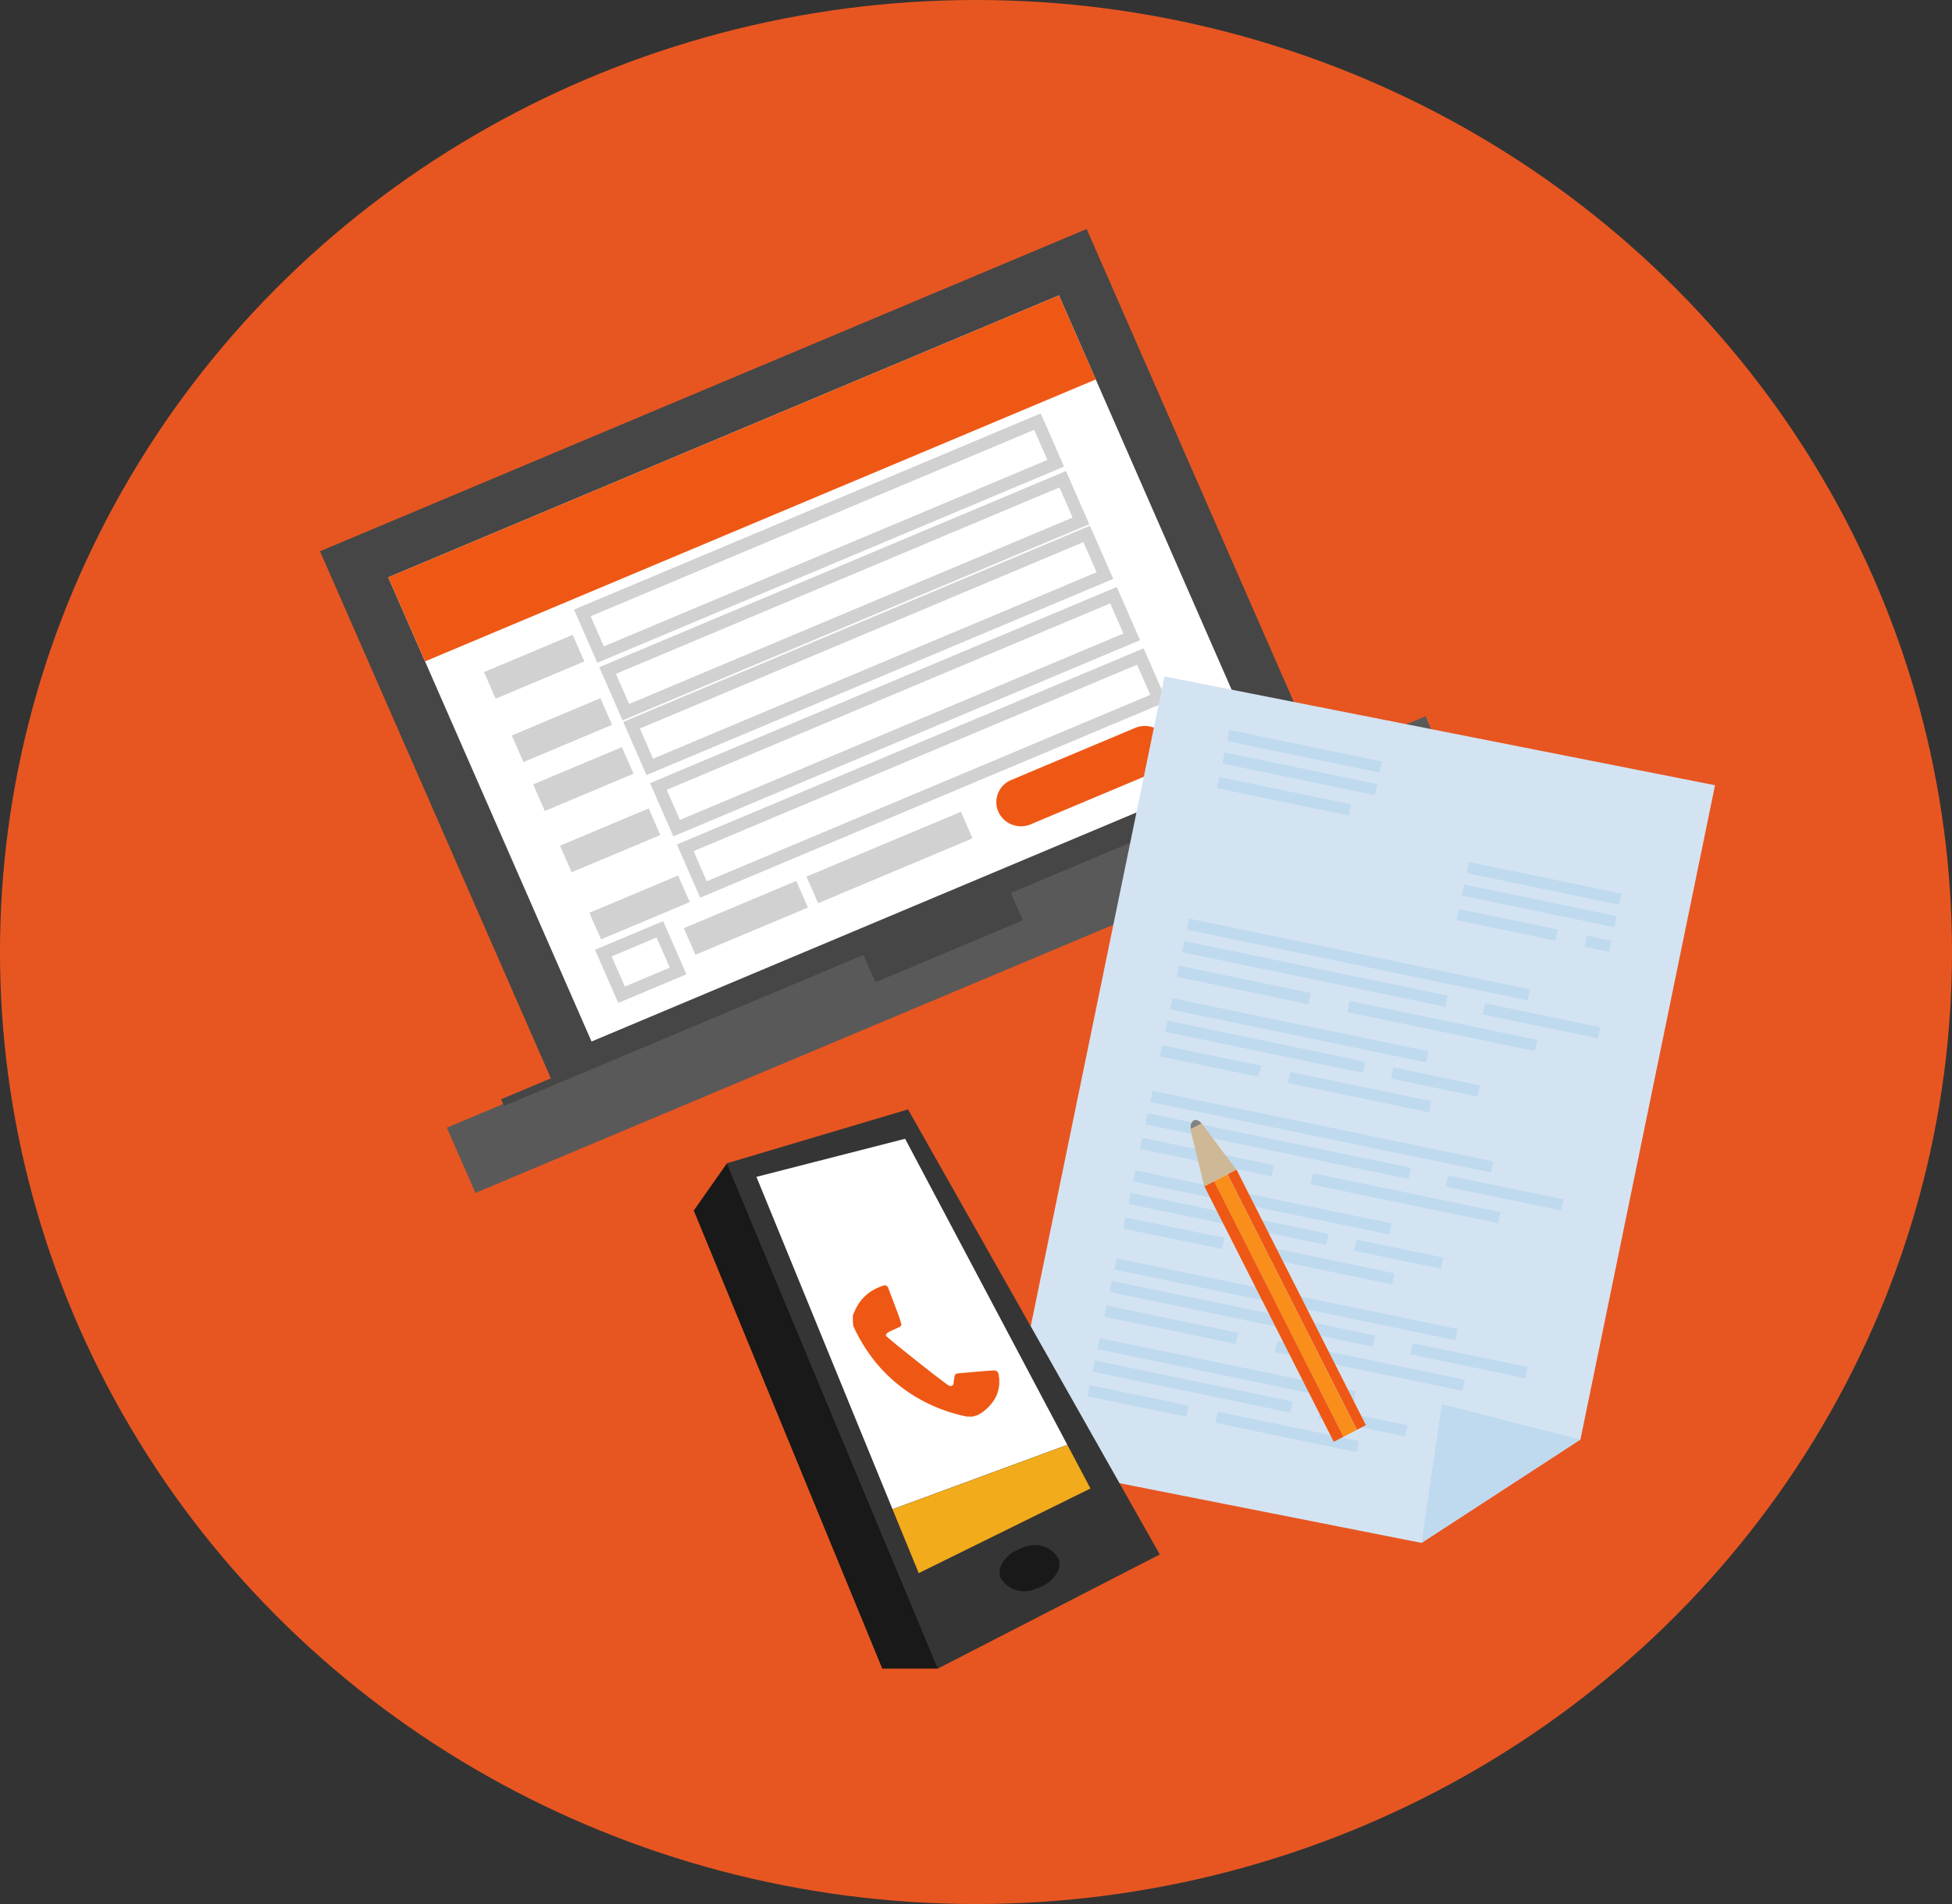 <svg xmlns="http://www.w3.org/2000/svg" xmlns:xlink="http://www.w3.org/1999/xlink" width="82" height="80" viewBox="0 0 82 80"><rect x="0" y="0" width="82" height="80" fill="#333333" stroke="none"/><defs><clipPath id="a"><path d="M0,0,30.563.224l.158,21.291L.158,21.291Z" transform="translate(0 11.846) rotate(-23.223)" fill="none"/></clipPath></defs><g transform="translate(0)"><g transform="translate(0)"><ellipse cx="40" cy="41" rx="40" ry="41" transform="translate(0 80) rotate(-90)" fill="#e75621"/></g><g transform="translate(13.443 9.622)"><g transform="translate(0 0)"><path d="M0,0,34.935.256l.181,24.337L.181,24.337Z" transform="translate(0 13.54) rotate(-23.223)" fill="#464646"/><path d="M0,0,44.6.326l.022,2.994L.022,2.994Z" transform="translate(5.328 37.758) rotate(-23.223)" fill="#5a5959"/><path d="M0,0,39.476.289l0,.309L0,.309Z" transform="translate(7.604 36.566) rotate(-23.223)" fill="#464646"/><path d="M0,0,6.718.049,6.731,1.8.013,1.748Z" transform="translate(22.629 30.048) rotate(-23.223)" fill="#464646"/><g transform="translate(2.866 2.789)"><g transform="translate(0 0)" clip-path="url(#a)"><path d="M0,0,35.348.259l.218,29.412L.218,29.412Z" transform="matrix(0.919, -0.394, 0.394, 0.919, -2.662, 11.216)" fill="#fff"/></g></g></g><path d="M0,0,30.563.224l.029,3.856L.029,3.856Z" transform="translate(2.866 14.635) rotate(-23.223)" fill="#ee5814"/><path d="M0,0,20.739.152l.014,1.911L.014,1.911Z" transform="translate(11.02 16.13) rotate(-23.223)" fill="none" stroke="#d1d1d2" stroke-width="0.529"/><path d="M0,0,20.739.152l.014,1.911L.014,1.911Z" transform="translate(12.081 18.551) rotate(-23.223)" fill="none" stroke="#d1d1d2" stroke-width="0.529"/><path d="M0,0,20.739.152l.014,1.911L.014,1.911Z" transform="translate(13.087 20.849) rotate(-23.223)" fill="none" stroke="#d1d1d2" stroke-width="0.529"/><path d="M0,0,20.739.152l.014,1.911L.014,1.911Z" transform="translate(14.214 23.423) rotate(-23.223)" fill="none" stroke="#d1d1d2" stroke-width="0.529"/><path d="M0,0,20.739.152l.014,1.911L.014,1.911Z" transform="translate(15.342 26) rotate(-23.223)" fill="none" stroke="#d1d1d2" stroke-width="0.529"/><path d="M327.942,331.142l-5.207,2.189a1.045,1.045,0,0,1-1.358-.532h0a1.008,1.008,0,0,1,.542-1.331l5.207-2.189a1.045,1.045,0,0,1,1.358.532h0A1.009,1.009,0,0,1,327.942,331.142Z" transform="translate(-292.883 -308.317)" fill="#ee5814"/><path d="M0,0,2.577.019,2.591,1.93.014,1.911Z" transform="translate(11.901 30.423) rotate(-23.221)" fill="none" stroke="#d1d1d2" stroke-width="0.529"/><path d="M0,0,4.04.03l.009,1.22L.009,1.22Z" transform="translate(6.889 18.617) rotate(-23.223)" fill="#d1d1d2"/><path d="M0,0,4.041.03l.009,1.22L.009,1.22Z" transform="translate(8.055 21.28) rotate(-23.223)" fill="#d1d1d2"/><path d="M0,0,4.041.03l.009,1.22L.009,1.22Z" transform="translate(8.955 23.335) rotate(-23.223)" fill="#d1d1d2"/><path d="M0,0,4.041.03l.009,1.22L.009,1.22Z" transform="translate(10.082 25.91) rotate(-23.223)" fill="#d1d1d2"/><path d="M0,0,4.041.03l.009,1.22L.009,1.22Z" transform="translate(11.316 28.729) rotate(-23.223)" fill="#d1d1d2"/><path d="M0,0,7.037.052l.009,1.22L.009,1.22Z" transform="matrix(0.919, -0.394, 0.394, 0.919, 20.436, 27.21)" fill="#d1d1d2"/><path d="M0,0,5.125.038l.009,1.22L.009,1.22Z" transform="translate(15.282 29.377) rotate(-23.223)" fill="#d1d1d2"/></g><g transform="translate(42.137 28.421)"><path d="M351.805,329.241l-23.129-4.573L321.9,357.6l17.576,3.475,6.674-4.343Z" transform="translate(-321.896 -324.669)" fill="#d4e3f2"/><path d="M366.027,392.656,359.354,397l.859-5.827Z" transform="translate(-341.778 -360.596)" fill="#bfdaef"/><g transform="translate(5.038 17.408)"><g transform="translate(0.713 0)"><path d="M0,0,.48,0l.06,14.626-.48,0Z" transform="translate(0.427 0.469) rotate(-78.063)" fill="#bfdaef"/><path d="M0,0,.48,0,.5,5.651l-.48,0Z" transform="translate(0 2.447) rotate(-78.063)" fill="#bfdaef"/><path d="M0,0,.48,0,.512,8.056l-.48,0Z" transform="matrix(0.207, -0.978, 0.978, 0.207, 7.164, 3.931)" fill="#bfdaef"/><path d="M0,0,.48,0,.526,11.3l-.48,0Z" transform="matrix(0.207, -0.978, 0.978, 0.207, 0.223, 1.413)" fill="#bfdaef"/><path d="M0,0,.48,0,.5,4.945l-.48,0Z" transform="translate(12.854 4.029) rotate(-78.063)" fill="#bfdaef"/></g><g transform="translate(0 3.345)"><path d="M0,0,.48,0l.045,10.99-.48,0Z" transform="translate(0.427 0.469) rotate(-78.064)" fill="#bfdaef"/><path d="M0,0,.48,0,.5,4.246l-.48,0Z" transform="translate(0 2.447) rotate(-78.066)" fill="#bfdaef"/><path d="M0,0,.48,0,.5,6.054l-.48,0Z" transform="matrix(0.207, -0.978, 0.978, 0.207, 5.383, 3.562)" fill="#bfdaef"/><path d="M0,0,.48,0,.514,8.49l-.48,0Z" transform="translate(0.223 1.413) rotate(-78.064)" fill="#bfdaef"/><path d="M0,0,.48,0,.495,3.716l-.48,0Z" transform="translate(9.714 3.379) rotate(-78.062)" fill="#bfdaef"/></g></g><g transform="translate(6.58 10.174)"><g transform="translate(0.713 0)"><path d="M0,0,.48,0l.06,14.626-.48,0Z" transform="matrix(0.207, -0.978, 0.978, 0.207, 0.427, 0.469)" fill="#bfdaef"/><path d="M0,0,.48,0,.5,5.651l-.48,0Z" transform="translate(0 2.447) rotate(-78.065)" fill="#bfdaef"/><path d="M0,0,.48,0,.512,8.057l-.48,0Z" transform="translate(7.164 3.931) rotate(-78.063)" fill="#bfdaef"/><path d="M0,0,.48,0,.526,11.3l-.48,0Z" transform="matrix(0.207, -0.978, 0.978, 0.207, 0.223, 1.413)" fill="#bfdaef"/><path d="M0,0,.48,0,.5,4.945l-.48,0Z" transform="translate(12.854 4.03) rotate(-78.063)" fill="#bfdaef"/></g><g transform="translate(0 3.345)"><path d="M0,0,.48,0l.045,10.99-.48,0Z" transform="translate(0.427 0.469) rotate(-78.063)" fill="#bfdaef"/><path d="M0,0,.48,0,.5,4.246l-.48,0Z" transform="translate(0 2.447) rotate(-78.062)" fill="#bfdaef"/><path d="M0,0,.48,0,.5,6.054l-.48,0Z" transform="translate(5.383 3.562) rotate(-78.063)" fill="#bfdaef"/><path d="M0,0,.48,0,.514,8.49l-.48,0Z" transform="translate(0.223 1.413) rotate(-78.063)" fill="#bfdaef"/><path d="M0,0,.48,0,.495,3.716l-.48,0Z" transform="matrix(0.207, -0.978, 0.978, 0.207, 9.714, 3.379)" fill="#bfdaef"/></g></g><g transform="translate(8.982 2.248)"><g transform="translate(0 0)"><path d="M0,0,.48,0,.506,6.548l-.48,0Z" transform="translate(0.427 0.469) rotate(-78.081)" fill="#bfdaef"/><path d="M0,0,.48,0,.5,5.65l-.48,0Z" transform="translate(0 2.446) rotate(-78.065)" fill="#bfdaef"/><path d="M0,0,.48,0,.506,6.551l-.48,0Z" transform="matrix(0.207, -0.978, 0.978, 0.207, 0.223, 1.412)" fill="#bfdaef"/></g><g transform="translate(10.06 5.547)"><path d="M0,0,.48,0,.506,6.548l-.48,0Z" transform="translate(0.427 0.469) rotate(-78.048)" fill="#bfdaef"/><path d="M0,0,.48,0,.5,4.246l-.48,0Z" transform="translate(0 2.447) rotate(-78.063)" fill="#bfdaef"/><path d="M0,0,.48,0l0,1.054-.48,0Z" transform="matrix(0.207, -0.978, 0.978, 0.207, 5.383, 3.563)" fill="#bfdaef"/><path d="M0,0,.48,0,.506,6.551l-.48,0Z" transform="translate(0.223 1.413) rotate(-78.048)" fill="#bfdaef"/></g></g><g transform="translate(3.537 24.453)"><g transform="translate(0.713 0)"><path d="M0,0,.48,0l.06,14.626-.48,0Z" transform="translate(0.427 0.469) rotate(-78.063)" fill="#bfdaef"/><path d="M0,0,.48,0,.5,5.651l-.48,0Z" transform="translate(0 2.447) rotate(-78.065)" fill="#bfdaef"/><path d="M0,0,.48,0,.512,8.056l-.48,0Z" transform="translate(7.164 3.931) rotate(-78.062)" fill="#bfdaef"/><path d="M0,0,.48,0,.526,11.3l-.48,0Z" transform="matrix(0.207, -0.978, 0.978, 0.207, 0.223, 1.413)" fill="#bfdaef"/><path d="M0,0,.48,0,.5,4.945l-.48,0Z" transform="matrix(0.207, -0.978, 0.978, 0.207, 12.854, 4.03)" fill="#bfdaef"/></g><g transform="translate(0 3.345)"><path d="M0,0,.48,0l.045,10.99-.48,0Z" transform="translate(0.427 0.469) rotate(-78.063)" fill="#bfdaef"/><path d="M0,0,.48,0,.5,4.246l-.48,0Z" transform="translate(0 2.447) rotate(-78.06)" fill="#bfdaef"/><path d="M0,0,.48,0,.5,6.054l-.48,0Z" transform="translate(5.383 3.562) rotate(-78.064)" fill="#bfdaef"/><path d="M0,0,.48,0,.514,8.49l-.48,0Z" transform="translate(0.223 1.413) rotate(-78.063)" fill="#bfdaef"/><path d="M0,0,.48,0,.495,3.716l-.48,0Z" transform="translate(9.714 3.379) rotate(-78.062)" fill="#bfdaef"/></g></g></g><g transform="translate(50.011 47.058)"><path d="M338.753,365.654a.318.318,0,0,1,.065-.429c.123-.064.294.023.381.2a.318.318,0,0,1-.065.429C339.011,365.915,338.84,365.827,338.753,365.654Z" transform="translate(-338.69 -365.203)" fill="#828282"/><g transform="translate(0 0.14)"><g transform="translate(0.582 1.943)"><path d="M347.8,380.47l-5.435-10.736-.376.2,5.435,10.735Z" transform="translate(-341.015 -369.734)" fill="#ee5814"/><path d="M346.783,380.9l-5.435-10.735-.563.294,5.435,10.736Z" transform="translate(-340.378 -369.964)" fill="#fa8e1a"/><path d="M345.352,381.748l.407-.212L340.324,370.8l-.407.213Z" transform="translate(-339.917 -370.31)" fill="#ee5814"/></g><path d="M340.6,367.451l-1.458-1.943-.47.245.582,2.4Z" transform="translate(-338.677 -365.508)" fill="#cfb895"/></g></g><g transform="translate(29.14 46.613)"><path d="M304.777,364.235l10.577,18.7-9.323,4.794-8.865-21.23Z" transform="translate(-295.772 -364.235)" fill="#353535"/><path d="M294.2,371.145l1.394-1.984,8.865,21.23h-2.341Z" transform="translate(-294.196 -366.896)" fill="#181918"/><path d="M306.061,366.918l-6.245,1.6,5.717,13.965,7.342-2.706Z" transform="translate(-297.179 -365.684)" fill="#fff"/><path d="M312,397.6l1.1,2.681,7.215-3.556-.97-1.831Z" transform="translate(-303.646 -380.797)" fill="#f2ab1a"/><path d="M321.622,405.446a1.162,1.162,0,0,0,1.51.463c.675-.217,1.094-.778.935-1.251a1.161,1.161,0,0,0-1.51-.463C321.881,404.413,321.463,404.973,321.622,405.446Z" transform="translate(-308.735 -385.776)" fill="#181918"/></g><g transform="translate(35.83 54.005)"><path d="M309.827,380.313a.18.18,0,0,1,.112.115c.14.371.282.741.42,1.113.044.118.081.24.118.361.025.084.009.122-.072.162-.131.064-.265.122-.4.186a.574.574,0,0,0-.119.077c-.059.05-.061.1,0,.148.15.129.3.258.454.382q.643.517,1.29,1.028c.246.194.5.38.747.569a.939.939,0,0,0,.1.063.128.128,0,0,0,.207-.11,2.293,2.293,0,0,1,.031-.233c.023-.127.052-.152.183-.164.266-.025.532-.05.8-.072.212-.018.425-.033.637-.048.158-.011.229.051.247.212,0,.046.013.091.02.138v.251a.2.2,0,0,0-.009.033,1.377,1.377,0,0,1-.264.687,1.835,1.835,0,0,1-.6.536,1.584,1.584,0,0,1-.237.079h-.267c-.087-.02-.175-.039-.262-.061a6.758,6.758,0,0,1-1.655-.642,6.508,6.508,0,0,1-1.969-1.664,7.015,7.015,0,0,1-.865-1.428.18.18,0,0,1-.01-.053c0-.042-.009-.085-.013-.127v-.281c.055-.119.1-.24.166-.355a1.812,1.812,0,0,1,.661-.688,2.228,2.228,0,0,1,.485-.212Z" transform="translate(-308.454 -380.313)" fill="#ee5814"/></g></g></svg>